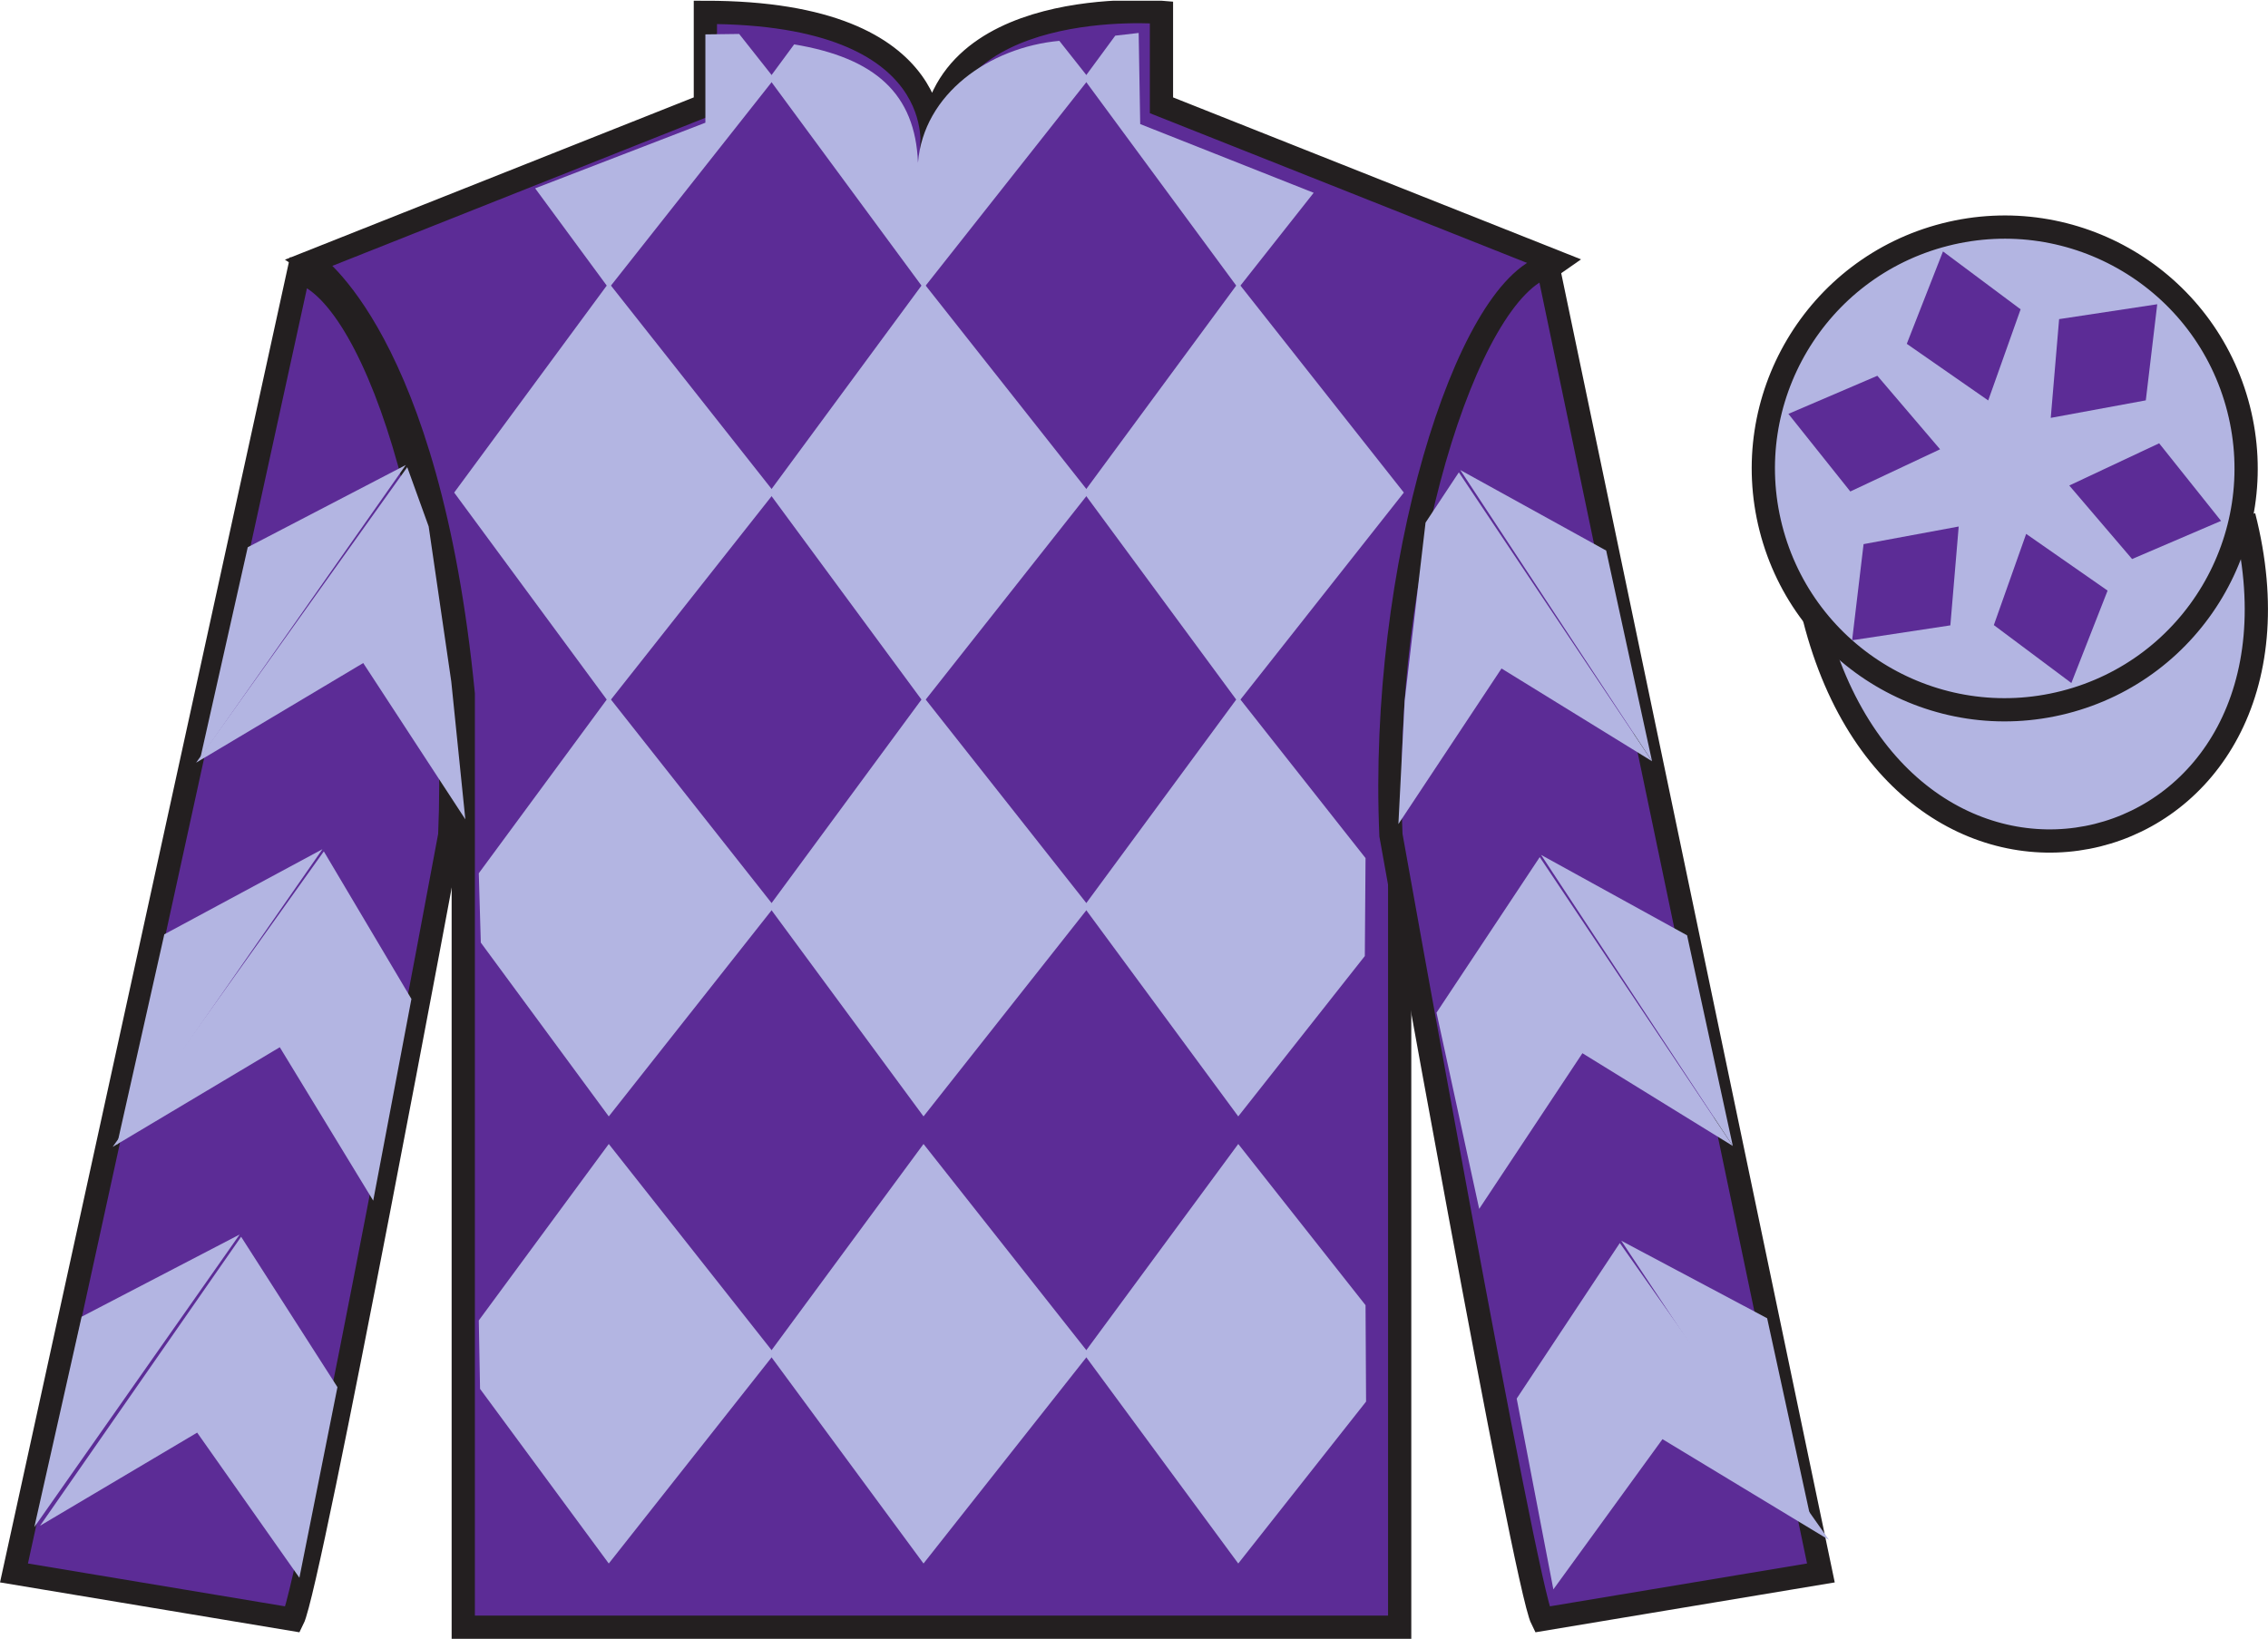 <?xml version="1.0" encoding="UTF-8"?>
<svg xmlns="http://www.w3.org/2000/svg" xmlns:xlink="http://www.w3.org/1999/xlink" width="97.59pt" height="70.53pt" viewBox="0 0 97.59 70.53" version="1.1">
<defs>
<clipPath id="clip1">
  <path d="M 0 70.531 L 97.59 70.531 L 97.59 0.031 L 0 0.031 L 0 70.531 Z M 0 70.531 "/>
</clipPath>
</defs>
<g id="surface0">
<g clip-path="url(#clip1)" clip-rule="nonzero">
<path style=" stroke:none;fill-rule:nonzero;fill:rgb(36.085%,17.488%,58.595%);fill-opacity:1;" d="M 13.352 11.281 C 13.352 11.281 18.434 14.531 19.934 29.863 C 19.934 29.863 19.934 44.863 19.934 70.031 L 60.227 70.031 L 60.227 29.695 C 60.227 29.695 62.02 14.695 66.977 11.281 L 49.977 4.531 L 49.977 0.531 C 49.977 0.531 40.086 -0.305 40.086 6.531 C 40.086 6.531 41.102 0.531 30.352 0.531 L 30.352 4.531 L 13.352 11.281 "/>
<path style="fill:none;stroke-width:10;stroke-linecap:butt;stroke-linejoin:miter;stroke:rgb(13.73%,12.16%,12.549%);stroke-opacity:1;stroke-miterlimit:4;" d="M 133.516 592.487 C 133.516 592.487 184.336 559.987 199.336 406.667 C 199.336 406.667 199.336 256.667 199.336 4.987 L 602.266 4.987 L 602.266 408.347 C 602.266 408.347 620.195 558.347 669.766 592.487 L 499.766 659.987 L 499.766 699.987 C 499.766 699.987 400.859 708.347 400.859 639.987 C 400.859 639.987 411.016 699.987 303.516 699.987 L 303.516 659.987 L 133.516 592.487 Z M 133.516 592.487 " transform="matrix(0.1,0,0,-0.1,0,70.53)"/>
<path style="fill-rule:nonzero;fill:rgb(70.047%,70.898%,88.342%);fill-opacity:1;stroke-width:10;stroke-linecap:butt;stroke-linejoin:miter;stroke:rgb(13.73%,12.16%,12.549%);stroke-opacity:1;stroke-miterlimit:4;" d="M 780.703 439.245 C 820.391 283.62 1004.336 331.198 965.547 483.191 " transform="matrix(0.1,0,0,-0.1,0,70.53)"/>
<path style=" stroke:none;fill-rule:nonzero;fill:rgb(70.047%,70.898%,88.342%);fill-opacity:1;" d="M 45.582 1.758 L 46.867 3.383 L 39.738 12.41 L 33.086 3.383 L 34.172 1.91 C 37.66 2.492 39.383 4.035 39.5 7.004 C 39.738 4.035 42.578 2.035 45.582 1.758 "/>
<path style=" stroke:none;fill-rule:nonzero;fill:rgb(70.047%,70.898%,88.342%);fill-opacity:1;" d="M 26.195 12.172 L 19.543 21.199 L 26.195 30.227 L 33.324 21.199 L 26.195 12.172 "/>
<path style=" stroke:none;fill-rule:nonzero;fill:rgb(70.047%,70.898%,88.342%);fill-opacity:1;" d="M 39.738 12.172 L 33.086 21.199 L 39.738 30.227 L 46.867 21.199 L 39.738 12.172 "/>
<path style=" stroke:none;fill-rule:nonzero;fill:rgb(70.047%,70.898%,88.342%);fill-opacity:1;" d="M 53.281 12.172 L 46.629 21.199 L 53.281 30.227 L 60.406 21.199 L 53.281 12.172 "/>
<path style=" stroke:none;fill-rule:nonzero;fill:rgb(70.047%,70.898%,88.342%);fill-opacity:1;" d="M 26.195 29.988 L 20.602 37.582 L 20.688 40.566 L 26.195 48.047 L 33.324 39.02 L 26.195 29.988 "/>
<path style=" stroke:none;fill-rule:nonzero;fill:rgb(70.047%,70.898%,88.342%);fill-opacity:1;" d="M 39.738 29.988 L 33.086 39.02 L 39.738 48.047 L 46.867 39.02 L 39.738 29.988 "/>
<path style=" stroke:none;fill-rule:nonzero;fill:rgb(70.047%,70.898%,88.342%);fill-opacity:1;" d="M 58.758 36.93 L 53.281 29.988 L 46.629 39.02 L 53.281 48.047 L 58.727 41.145 L 58.758 36.93 "/>
<path style=" stroke:none;fill-rule:nonzero;fill:rgb(70.047%,70.898%,88.342%);fill-opacity:1;" d="M 26.195 49.234 L 20.602 56.828 L 20.656 59.773 L 26.195 67.289 L 33.324 58.262 L 26.195 49.234 "/>
<path style=" stroke:none;fill-rule:nonzero;fill:rgb(70.047%,70.898%,88.342%);fill-opacity:1;" d="M 39.738 49.234 L 33.086 58.262 L 39.738 67.289 L 46.867 58.262 L 39.738 49.234 "/>
<path style=" stroke:none;fill-rule:nonzero;fill:rgb(70.047%,70.898%,88.342%);fill-opacity:1;" d="M 58.758 56.172 L 53.281 49.234 L 46.629 58.262 L 53.281 67.289 L 58.781 60.32 L 58.758 56.172 "/>
<path style=" stroke:none;fill-rule:nonzero;fill:rgb(70.047%,70.898%,88.342%);fill-opacity:1;" d="M 31.805 1.461 L 30.352 1.48 L 30.352 5.281 L 23.027 8.105 L 26.195 12.41 L 33.324 3.383 L 31.805 1.461 "/>
<path style=" stroke:none;fill-rule:nonzero;fill:rgb(70.047%,70.898%,88.342%);fill-opacity:1;" d="M 49.062 5.34 L 48.996 1.418 L 47.988 1.535 L 46.629 3.383 L 53.281 12.41 L 56.527 8.297 L 49.062 5.34 "/>
<path style=" stroke:none;fill-rule:nonzero;fill:rgb(36.085%,17.488%,58.595%);fill-opacity:1;" d="M 12.602 69.695 C 13.352 68.195 19.352 35.945 19.352 35.945 C 19.852 24.445 16.352 12.695 12.852 11.695 L 0.602 67.695 L 12.602 69.695 "/>
<path style="fill:none;stroke-width:10;stroke-linecap:butt;stroke-linejoin:miter;stroke:rgb(13.73%,12.16%,12.549%);stroke-opacity:1;stroke-miterlimit:4;" d="M 126.016 8.347 C 133.516 23.347 193.516 345.847 193.516 345.847 C 198.516 460.847 163.516 578.347 128.516 588.347 L 6.016 28.347 L 126.016 8.347 Z M 126.016 8.347 " transform="matrix(0.1,0,0,-0.1,0,70.53)"/>
<path style=" stroke:none;fill-rule:nonzero;fill:rgb(36.085%,17.488%,58.595%);fill-opacity:1;" d="M 78.352 67.695 L 66.602 11.445 C 63.102 12.445 59.352 24.445 59.852 35.945 C 59.852 35.945 65.602 68.195 66.352 69.695 L 78.352 67.695 "/>
<path style="fill:none;stroke-width:10;stroke-linecap:butt;stroke-linejoin:miter;stroke:rgb(13.73%,12.16%,12.549%);stroke-opacity:1;stroke-miterlimit:4;" d="M 783.516 28.347 L 666.016 590.847 C 631.016 580.847 593.516 460.847 598.516 345.847 C 598.516 345.847 656.016 23.347 663.516 8.347 L 783.516 28.347 Z M 783.516 28.347 " transform="matrix(0.1,0,0,-0.1,0,70.53)"/>
<path style=" stroke:none;fill-rule:nonzero;fill:rgb(70.047%,70.898%,88.342%);fill-opacity:1;" d="M 88.828 30.223 C 94.387 28.805 97.742 23.152 96.324 17.594 C 94.906 12.035 89.25 8.68 83.691 10.098 C 78.137 11.516 74.781 17.172 76.199 22.73 C 77.617 28.285 83.27 31.641 88.828 30.223 "/>
<path style="fill:none;stroke-width:10;stroke-linecap:butt;stroke-linejoin:miter;stroke:rgb(13.73%,12.16%,12.549%);stroke-opacity:1;stroke-miterlimit:4;" d="M 888.281 403.073 C 943.867 417.253 977.422 473.777 963.242 529.362 C 949.062 584.948 892.5 618.503 836.914 604.323 C 781.367 590.144 747.812 533.581 761.992 477.995 C 776.172 422.448 832.695 388.894 888.281 403.073 Z M 888.281 403.073 " transform="matrix(0.1,0,0,-0.1,0,70.53)"/>
<path style=" stroke:none;fill-rule:nonzero;fill:rgb(70.047%,70.898%,88.342%);fill-opacity:1;" d="M 8.438 32.824 L 15.629 28.535 L 20.023 35.262 L 19.418 29.332 L 18.445 22.656 L 17.523 20.105 "/>
<path style=" stroke:none;fill-rule:nonzero;fill:rgb(70.047%,70.898%,88.342%);fill-opacity:1;" d="M 17.461 20.012 L 10.66 23.551 L 8.625 32.605 "/>
<path style=" stroke:none;fill-rule:nonzero;fill:rgb(70.047%,70.898%,88.342%);fill-opacity:1;" d="M 1.289 65.945 L 8.484 61.656 "/>
<path style=" stroke:none;fill-rule:nonzero;fill:rgb(70.047%,70.898%,88.342%);fill-opacity:1;" d="M 14.77 59.949 L 10.375 53.227 "/>
<path style=" stroke:none;fill-rule:nonzero;fill:rgb(70.047%,70.898%,88.342%);fill-opacity:1;" d="M 10.312 53.129 L 3.512 56.668 "/>
<path style=" stroke:none;fill-rule:nonzero;fill:rgb(70.047%,70.898%,88.342%);fill-opacity:1;" d="M 1.723 65.664 L 8.484 61.656 L 12.883 67.902 L 14.52 59.699 L 10.375 53.227 "/>
<path style=" stroke:none;fill-rule:nonzero;fill:rgb(70.047%,70.898%,88.342%);fill-opacity:1;" d="M 10.312 53.129 L 3.512 56.668 L 1.477 65.723 "/>
<path style=" stroke:none;fill-rule:nonzero;fill:rgb(70.047%,70.898%,88.342%);fill-opacity:1;" d="M 4.848 49.359 L 12.039 45.07 L 16.059 51.672 L 17.703 42.992 L 13.934 36.641 "/>
<path style=" stroke:none;fill-rule:nonzero;fill:rgb(70.047%,70.898%,88.342%);fill-opacity:1;" d="M 13.875 36.547 L 7.07 40.211 L 5.035 49.266 "/>
<path style=" stroke:none;fill-rule:nonzero;fill:rgb(70.047%,70.898%,88.342%);fill-opacity:1;" d="M 71.086 32.762 L 64.609 28.77 L 60.172 35.465 L 60.441 30.164 L 61.34 22.492 L 62.773 20.328 "/>
<path style=" stroke:none;fill-rule:nonzero;fill:rgb(70.047%,70.898%,88.342%);fill-opacity:1;" d="M 62.836 20.23 L 69.113 23.695 L 71.086 32.762 "/>
<path style=" stroke:none;fill-rule:nonzero;fill:rgb(70.047%,70.898%,88.342%);fill-opacity:1;" d="M 78.699 66.273 L 71.535 61.938 "/>
<path style=" stroke:none;fill-rule:nonzero;fill:rgb(70.047%,70.898%,88.342%);fill-opacity:1;" d="M 65.262 60.191 L 69.699 53.496 "/>
<path style=" stroke:none;fill-rule:nonzero;fill:rgb(70.047%,70.898%,88.342%);fill-opacity:1;" d="M 78.699 66.273 L 71.535 61.938 L 66.84 68.402 L 65.262 60.191 L 69.699 53.496 "/>
<path style=" stroke:none;fill-rule:nonzero;fill:rgb(70.047%,70.898%,88.342%);fill-opacity:1;" d="M 69.762 53.398 L 76.039 56.734 L 78.012 65.805 "/>
<path style=" stroke:none;fill-rule:nonzero;fill:rgb(70.047%,70.898%,88.342%);fill-opacity:1;" d="M 74.562 49.32 L 68.09 45.328 L 63.648 52.027 L 61.812 43.582 L 66.254 36.887 "/>
<path style=" stroke:none;fill-rule:nonzero;fill:rgb(70.047%,70.898%,88.342%);fill-opacity:1;" d="M 66.312 36.793 L 72.594 40.254 L 74.562 49.32 "/>
<path style=" stroke:none;fill-rule:nonzero;fill:rgb(36.085%,17.488%,58.595%);fill-opacity:1;" d="M 87.184 22.977 L 85.793 26.902 L 89.129 29.395 L 90.688 25.418 L 87.184 22.977 "/>
<path style=" stroke:none;fill-rule:nonzero;fill:rgb(36.085%,17.488%,58.595%);fill-opacity:1;" d="M 89.039 20.895 L 91.742 24.059 L 95.57 22.418 L 92.906 19.078 L 89.039 20.895 "/>
<path style=" stroke:none;fill-rule:nonzero;fill:rgb(36.085%,17.488%,58.595%);fill-opacity:1;" d="M 88.242 17.984 L 92.332 17.23 L 92.824 13.094 L 88.602 13.734 L 88.242 17.984 "/>
<path style=" stroke:none;fill-rule:nonzero;fill:rgb(36.085%,17.488%,58.595%);fill-opacity:1;" d="M 85.551 17.234 L 86.945 13.312 L 83.605 10.82 L 82.047 14.797 L 85.551 17.234 "/>
<path style=" stroke:none;fill-rule:nonzero;fill:rgb(36.085%,17.488%,58.595%);fill-opacity:1;" d="M 83.48 19.336 L 80.781 16.172 L 76.953 17.812 L 79.617 21.152 L 83.48 19.336 "/>
<path style=" stroke:none;fill-rule:nonzero;fill:rgb(36.085%,17.488%,58.595%);fill-opacity:1;" d="M 84.281 22.66 L 80.188 23.418 L 79.695 27.555 L 83.922 26.914 L 84.281 22.66 "/>
</g>
</g>
</svg>
